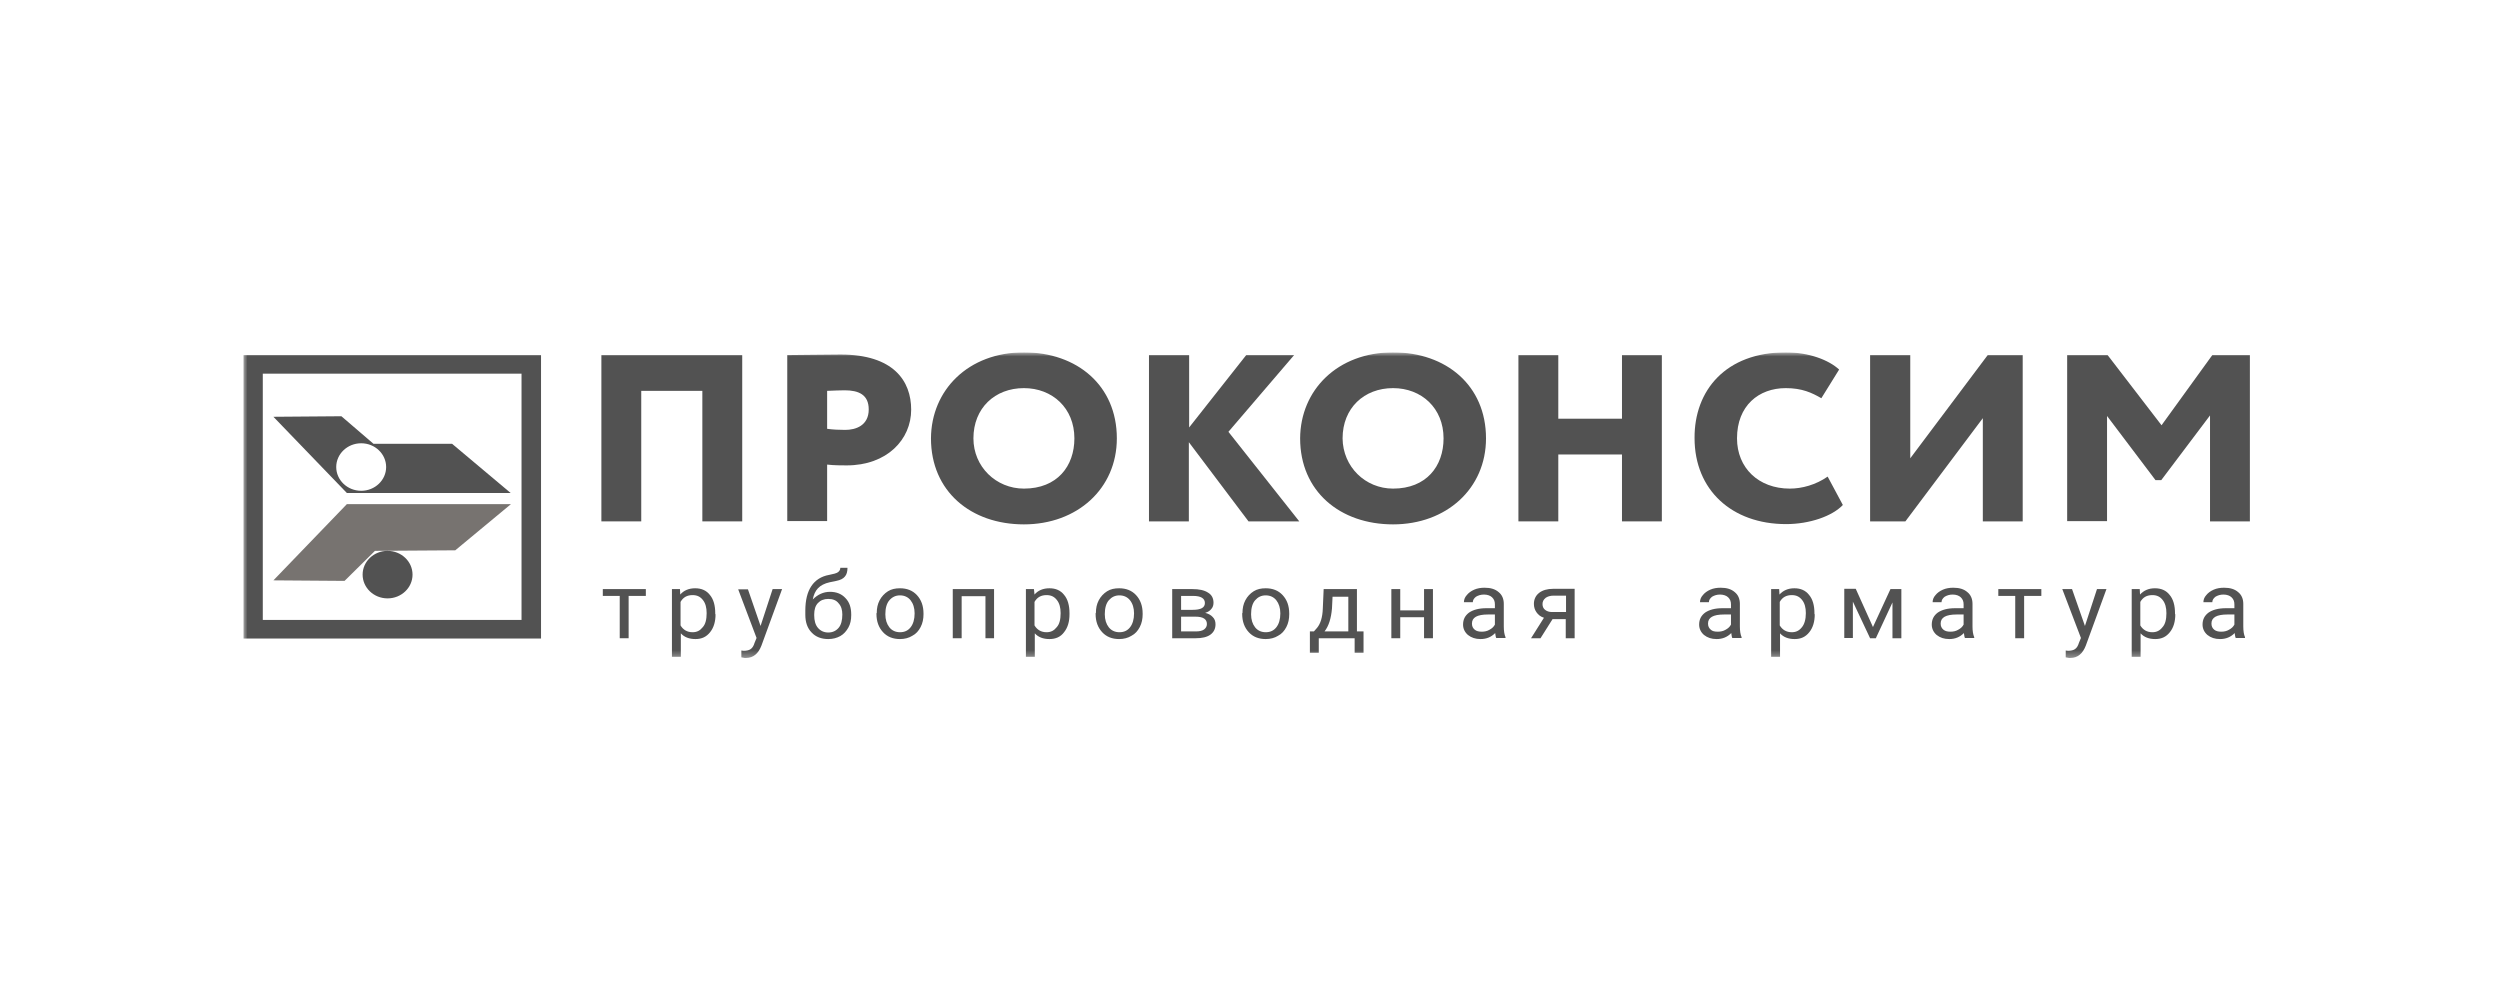 <?xml version="1.0" encoding="UTF-8"?> <svg xmlns="http://www.w3.org/2000/svg" width="298" height="120" viewBox="0 0 298 120" fill="none"><rect width="298" height="120" fill="white"></rect><g clip-path="url(#clip0_1160_387)"><mask id="mask0_1160_387" style="mask-type:luminance" maskUnits="userSpaceOnUse" x="29" y="42" width="240" height="37"><path d="M269 42H29V78.61H269V42Z" fill="white"></path></mask><g mask="url(#mask0_1160_387)"><path fill-rule="evenodd" clip-rule="evenodd" d="M60.867 58.762L53.892 52.904H44.523L40.694 49.616L32.59 49.681L41.343 58.762H60.867Z" fill="#525252"></path><path fill-rule="evenodd" clip-rule="evenodd" d="M60.901 60.096L54.268 65.597L44.694 65.662L41.07 69.243L32.59 69.178L41.343 60.096H60.901Z" fill="#777370"></path><path fill-rule="evenodd" clip-rule="evenodd" d="M43.053 58.502C41.412 58.502 40.078 57.232 40.078 55.67C40.078 54.108 41.412 52.838 43.053 52.838C44.694 52.838 46.028 54.108 46.028 55.67C46.028 57.232 44.694 58.502 43.053 58.502Z" fill="white"></path><path fill-rule="evenodd" clip-rule="evenodd" d="M46.199 71.327C44.558 71.327 43.224 70.058 43.224 68.495C43.224 66.933 44.558 65.663 46.199 65.663C47.84 65.663 49.174 66.933 49.174 68.495C49.174 70.058 47.84 71.327 46.199 71.327Z" fill="#525252"></path><path d="M62.166 44.539V73.898H31.325V44.539H62.166ZM64.491 42.326H29V76.112H64.491V42.326Z" fill="#525252"></path><path d="M83.72 46.59H76.437V62.148H71.685V42.326H88.473V62.148H83.72V46.59Z" fill="#525252"></path><path d="M93.841 62.148V42.326C95.004 42.326 98.594 42.261 100.201 42.261C106.526 42.261 108.612 45.418 108.612 48.835C108.612 52.383 105.74 55.475 100.919 55.475C100.474 55.475 99.346 55.475 98.594 55.378V62.115H93.841V62.148ZM98.594 46.59V51.114C99.278 51.212 100.064 51.244 100.748 51.244C102.013 51.244 103.552 50.723 103.552 48.803C103.552 47.045 102.355 46.524 100.68 46.524C100.064 46.524 99.585 46.557 98.594 46.59Z" fill="#525252"></path><path d="M122.05 42C128.375 42 133.128 45.938 133.128 52.253C133.128 58.242 128.41 62.506 122.05 62.506C115.724 62.506 110.972 58.568 110.972 52.253C111.006 46.492 115.416 42 122.05 42ZM122.05 58.242C126.016 58.242 128.068 55.573 128.068 52.253C128.068 48.64 125.435 46.264 122.05 46.264C118.596 46.264 116.032 48.64 116.032 52.253C116.032 55.638 118.733 58.242 122.05 58.242Z" fill="#525252"></path><path d="M136.992 42.326H141.745V50.952L148.549 42.326H154.259L146.428 51.472L154.874 62.148H148.822L141.711 52.709V62.148H136.958V42.326H136.992Z" fill="#525252"></path><path d="M166.054 42C172.379 42 177.132 45.938 177.132 52.253C177.132 58.242 172.413 62.506 166.054 62.506C159.728 62.506 154.976 58.568 154.976 52.253C155.01 46.492 159.421 42 166.054 42ZM166.054 58.242C170.02 58.242 172.072 55.573 172.072 52.253C172.072 48.64 169.439 46.264 166.054 46.264C162.6 46.264 160.036 48.64 160.036 52.253C160.07 55.638 162.738 58.242 166.054 58.242Z" fill="#525252"></path><path d="M193.34 54.174H185.749V62.148H180.996V42.326H185.749V49.91H193.34V42.326H198.092V62.148H193.34V54.174Z" fill="#525252"></path><path d="M219.668 60.195C218.403 61.529 215.702 62.473 212.898 62.473C206.436 62.473 201.991 58.405 201.991 52.22C201.957 46.557 205.684 42 212.864 42C215.634 42 217.993 42.911 219.224 44.051L217.104 47.468C215.976 46.817 214.813 46.264 212.864 46.264C209.65 46.264 207.052 48.347 207.052 52.253C207.052 55.768 209.616 58.242 213.343 58.242C214.813 58.242 216.454 57.786 217.856 56.81L219.668 60.195Z" fill="#525252"></path><path d="M222.916 62.148V42.326H227.703V54.63L236.934 42.326H241.106V62.148H236.353V49.845L227.121 62.148H222.916Z" fill="#525252"></path><path d="M246.44 42.326H251.227L257.655 50.691L263.707 42.326H268.186V62.148H263.434V49.519L257.621 57.233H256.937L251.159 49.584V62.116H246.406V42.326H246.44Z" fill="#525252"></path><path d="M76.984 71.033H74.932V76.078H73.872V71.033H71.855V70.219H76.984V71.033Z" fill="#525252"></path><path d="M85.292 73.214C85.292 74.093 85.087 74.809 84.642 75.362C84.198 75.916 83.651 76.176 82.898 76.176C82.146 76.176 81.565 75.948 81.155 75.493V78.292H80.095V70.219H81.052L81.086 70.871C81.497 70.382 82.112 70.122 82.864 70.122C83.617 70.122 84.198 70.382 84.608 70.903C85.053 71.424 85.258 72.172 85.258 73.116V73.214H85.292ZM84.232 73.084C84.232 72.433 84.095 71.912 83.787 71.522C83.48 71.131 83.104 70.936 82.556 70.936C81.907 70.936 81.428 71.196 81.121 71.749V74.549C81.428 75.069 81.907 75.362 82.556 75.362C83.069 75.362 83.445 75.167 83.753 74.776C84.095 74.418 84.232 73.832 84.232 73.084Z" fill="#525252"></path><path d="M90.66 74.614L92.097 70.219H93.225L90.763 76.957C90.387 77.934 89.771 78.422 88.951 78.422H88.746L88.37 78.357V77.543L88.643 77.576C88.985 77.576 89.293 77.51 89.464 77.38C89.669 77.25 89.84 76.99 89.942 76.632L90.182 76.046L87.993 70.252H89.156L90.66 74.614Z" fill="#525252"></path><path d="M98.935 70.545C99.721 70.545 100.337 70.806 100.781 71.294C101.26 71.782 101.465 72.433 101.465 73.247V73.344C101.465 73.898 101.362 74.386 101.123 74.809C100.884 75.232 100.576 75.59 100.166 75.818C99.755 76.046 99.277 76.176 98.73 76.176C97.909 76.176 97.225 75.916 96.746 75.395C96.234 74.874 95.994 74.158 95.994 73.279V72.791C95.994 71.554 96.234 70.578 96.712 69.862C97.191 69.146 97.909 68.69 98.832 68.527C99.345 68.43 99.721 68.332 99.892 68.202C100.063 68.072 100.166 67.909 100.166 67.681H101.02C101.02 68.137 100.918 68.495 100.713 68.722C100.508 68.983 100.166 69.146 99.687 69.243L98.9 69.406C98.285 69.536 97.806 69.797 97.499 70.122C97.191 70.448 96.986 70.903 96.883 71.457C97.464 70.871 98.148 70.545 98.935 70.545ZM98.73 71.392C98.217 71.392 97.806 71.554 97.499 71.88C97.191 72.205 97.054 72.661 97.054 73.247V73.344C97.054 73.963 97.191 74.484 97.499 74.842C97.806 75.2 98.217 75.395 98.73 75.395C99.242 75.395 99.653 75.2 99.96 74.842C100.268 74.484 100.405 73.93 100.405 73.247C100.405 72.694 100.268 72.238 99.96 71.912C99.687 71.554 99.277 71.392 98.73 71.392Z" fill="#525252"></path><path d="M104.509 73.084C104.509 72.498 104.611 72.01 104.85 71.554C105.09 71.098 105.432 70.74 105.842 70.48C106.252 70.219 106.731 70.122 107.278 70.122C108.099 70.122 108.782 70.382 109.295 70.936C109.808 71.489 110.082 72.205 110.082 73.149V73.214C110.082 73.767 109.979 74.288 109.74 74.744C109.501 75.2 109.193 75.558 108.748 75.785C108.338 76.046 107.825 76.176 107.278 76.176C106.458 76.176 105.774 75.916 105.261 75.362C104.748 74.809 104.474 74.093 104.474 73.181V73.084H104.509ZM105.534 73.214C105.534 73.865 105.705 74.386 106.013 74.776C106.321 75.167 106.765 75.362 107.278 75.362C107.825 75.362 108.235 75.167 108.543 74.776C108.851 74.386 109.022 73.832 109.022 73.116C109.022 72.465 108.851 71.945 108.543 71.554C108.235 71.163 107.791 70.968 107.278 70.968C106.765 70.968 106.355 71.163 106.013 71.554C105.705 71.912 105.534 72.465 105.534 73.214Z" fill="#525252"></path><path d="M118.526 76.078H117.467V71.066H114.629V76.078H113.569V70.219H118.492V76.078H118.526Z" fill="#525252"></path><path d="M127.485 73.214C127.485 74.093 127.28 74.809 126.836 75.362C126.426 75.916 125.844 76.176 125.093 76.176C124.34 76.176 123.758 75.948 123.348 75.493V78.292H122.288V70.219H123.246L123.314 70.871C123.724 70.382 124.34 70.122 125.093 70.122C125.844 70.122 126.426 70.382 126.836 70.903C127.28 71.424 127.485 72.172 127.485 73.116V73.214ZM126.426 73.084C126.426 72.433 126.289 71.912 125.981 71.522C125.674 71.131 125.298 70.936 124.75 70.936C124.101 70.936 123.622 71.196 123.314 71.749V74.549C123.622 75.069 124.101 75.362 124.75 75.362C125.264 75.362 125.639 75.167 125.947 74.776C126.289 74.418 126.426 73.832 126.426 73.084Z" fill="#525252"></path><path d="M130.631 73.084C130.631 72.498 130.733 72.01 130.972 71.554C131.212 71.098 131.554 70.74 131.964 70.48C132.375 70.219 132.853 70.122 133.4 70.122C134.221 70.122 134.905 70.382 135.418 70.936C135.93 71.489 136.204 72.205 136.204 73.149V73.214C136.204 73.767 136.102 74.288 135.862 74.744C135.623 75.2 135.315 75.558 134.871 75.785C134.46 76.046 133.947 76.176 133.4 76.176C132.58 76.176 131.896 75.916 131.383 75.362C130.87 74.809 130.596 74.093 130.596 73.181V73.084H130.631ZM131.691 73.214C131.691 73.865 131.862 74.386 132.169 74.776C132.477 75.167 132.922 75.362 133.434 75.362C133.982 75.362 134.392 75.167 134.699 74.776C135.008 74.386 135.178 73.832 135.178 73.116C135.178 72.465 135.008 71.945 134.699 71.554C134.392 71.163 133.947 70.968 133.434 70.968C132.922 70.968 132.512 71.163 132.169 71.554C131.862 71.912 131.691 72.465 131.691 73.214Z" fill="#525252"></path><path d="M139.726 76.078V70.219H142.12C142.94 70.219 143.556 70.35 144 70.643C144.445 70.903 144.65 71.326 144.65 71.847C144.65 72.107 144.582 72.368 144.411 72.563C144.24 72.791 144 72.954 143.658 73.051C144.034 73.149 144.342 73.312 144.547 73.54C144.787 73.767 144.889 74.06 144.889 74.418C144.889 74.939 144.684 75.362 144.274 75.655C143.863 75.948 143.282 76.078 142.53 76.078H139.726ZM140.786 72.693H142.154C143.146 72.693 143.624 72.433 143.624 71.879C143.624 71.326 143.146 71.033 142.222 71.033H140.786V72.693ZM140.786 73.507V75.265H142.53C142.974 75.265 143.282 75.2 143.522 75.037C143.727 74.874 143.863 74.679 143.863 74.386C143.863 73.8 143.419 73.507 142.496 73.507H140.786Z" fill="#525252"></path><path d="M148.103 73.084C148.103 72.498 148.206 72.01 148.445 71.554C148.684 71.098 149.026 70.74 149.437 70.48C149.847 70.219 150.326 70.122 150.873 70.122C151.693 70.122 152.377 70.382 152.89 70.936C153.403 71.489 153.676 72.205 153.676 73.149V73.214C153.676 73.767 153.574 74.288 153.334 74.744C153.095 75.2 152.788 75.558 152.343 75.785C151.933 76.046 151.419 76.176 150.873 76.176C150.052 76.176 149.368 75.916 148.855 75.362C148.342 74.809 148.069 74.093 148.069 73.181V73.084H148.103ZM149.129 73.214C149.129 73.865 149.3 74.386 149.608 74.776C149.915 75.167 150.36 75.362 150.873 75.362C151.419 75.362 151.83 75.167 152.138 74.776C152.445 74.386 152.616 73.832 152.616 73.116C152.616 72.465 152.445 71.945 152.138 71.554C151.83 71.163 151.385 70.968 150.873 70.968C150.36 70.968 149.949 71.163 149.608 71.554C149.3 71.912 149.129 72.465 149.129 73.214Z" fill="#525252"></path><path d="M156.618 75.265L156.993 74.841C157.404 74.353 157.643 73.572 157.678 72.563L157.78 70.219H161.746V75.265H162.533V77.803H161.473V76.078H157.198V77.803H156.139V75.265H156.618ZM157.883 75.265H160.72V71.131H158.84L158.772 72.531C158.669 73.702 158.395 74.614 157.883 75.265Z" fill="#525252"></path><path d="M170.807 76.078H169.747V73.572H166.909V76.078H165.849V70.219H166.909V72.758H169.747V70.219H170.807V76.078Z" fill="#525252"></path><path d="M178.363 76.079C178.295 75.948 178.261 75.753 178.226 75.46C177.748 75.948 177.166 76.176 176.483 76.176C175.867 76.176 175.389 76.013 174.979 75.688C174.602 75.362 174.397 74.939 174.397 74.451C174.397 73.833 174.636 73.377 175.115 73.019C175.594 72.693 176.278 72.498 177.166 72.498H178.192V72.042C178.192 71.684 178.09 71.424 177.851 71.196C177.646 71.001 177.303 70.871 176.893 70.871C176.517 70.871 176.21 70.968 175.935 71.131C175.696 71.326 175.56 71.522 175.56 71.782H174.499C174.499 71.489 174.602 71.196 174.841 70.936C175.047 70.675 175.355 70.448 175.73 70.285C176.106 70.122 176.517 70.057 176.961 70.057C177.68 70.057 178.226 70.22 178.636 70.578C179.047 70.903 179.252 71.391 179.252 71.977V74.679C179.252 75.2 179.321 75.655 179.457 75.948V76.046H178.363V76.079ZM176.62 75.297C176.961 75.297 177.269 75.232 177.543 75.07C177.851 74.907 178.056 74.711 178.192 74.451V73.247H177.371C176.072 73.247 175.457 73.605 175.457 74.321C175.457 74.646 175.56 74.874 175.799 75.07C176.004 75.232 176.278 75.297 176.62 75.297Z" fill="#525252"></path><path d="M187.697 70.22V76.078H186.637V73.8H185.064L183.628 76.078H182.5L184.038 73.637C183.628 73.507 183.355 73.279 183.15 72.986C182.944 72.693 182.841 72.368 182.841 71.977C182.841 71.456 183.046 71.001 183.457 70.675C183.867 70.35 184.449 70.187 185.132 70.187H187.697V70.22ZM183.867 72.01C183.867 72.303 183.97 72.531 184.175 72.693C184.381 72.856 184.654 72.954 184.996 72.954H186.671V71.001H185.167C184.791 71.001 184.483 71.098 184.243 71.261C183.97 71.489 183.867 71.717 183.867 72.01Z" fill="#525252"></path><path d="M206.503 76.079C206.435 75.948 206.401 75.753 206.367 75.46C205.888 75.948 205.307 76.176 204.623 76.176C204.007 76.176 203.529 76.013 203.118 75.688C202.742 75.362 202.537 74.939 202.537 74.451C202.537 73.833 202.777 73.377 203.255 73.019C203.734 72.693 204.417 72.498 205.307 72.498H206.333V72.042C206.333 71.684 206.23 71.424 205.991 71.196C205.786 71.001 205.443 70.871 205.033 70.871C204.657 70.871 204.349 70.968 204.076 71.131C203.837 71.326 203.7 71.522 203.7 71.782H202.64C202.64 71.489 202.742 71.196 202.982 70.936C203.187 70.675 203.495 70.448 203.871 70.285C204.247 70.122 204.657 70.057 205.102 70.057C205.82 70.057 206.367 70.22 206.777 70.578C207.188 70.903 207.393 71.391 207.393 71.977V74.679C207.393 75.2 207.461 75.655 207.598 75.948V76.046H206.503V76.079ZM204.76 75.297C205.102 75.297 205.409 75.232 205.683 75.07C205.991 74.907 206.196 74.711 206.333 74.451V73.247H205.512C204.212 73.247 203.597 73.605 203.597 74.321C203.597 74.646 203.7 74.874 203.939 75.07C204.11 75.232 204.383 75.297 204.76 75.297Z" fill="#525252"></path><path d="M216.317 73.214C216.317 74.093 216.112 74.809 215.667 75.362C215.223 75.916 214.676 76.176 213.924 76.176C213.171 76.176 212.59 75.948 212.18 75.493V78.292H211.12V70.219H212.077L212.112 70.871C212.556 70.382 213.137 70.122 213.889 70.122C214.642 70.122 215.223 70.382 215.633 70.903C216.078 71.424 216.283 72.172 216.283 73.116V73.214H216.317ZM215.257 73.084C215.257 72.433 215.12 71.912 214.813 71.522C214.505 71.131 214.129 70.936 213.582 70.936C212.932 70.936 212.454 71.196 212.146 71.749V74.549C212.454 75.069 212.932 75.362 213.582 75.362C214.094 75.362 214.47 75.167 214.779 74.776C215.086 74.418 215.257 73.832 215.257 73.084Z" fill="#525252"></path><path d="M223.257 74.744L225.343 70.22H226.642V76.078H225.582V71.814L223.599 76.078H222.915L220.863 71.717V76.046H219.838V70.187H221.206L223.257 74.744Z" fill="#525252"></path><path d="M234.233 76.079C234.165 75.948 234.131 75.753 234.097 75.46C233.618 75.948 233.036 76.176 232.353 76.176C231.737 76.176 231.259 76.013 230.848 75.688C230.472 75.362 230.267 74.939 230.267 74.451C230.267 73.833 230.506 73.377 230.985 73.019C231.464 72.693 232.147 72.498 233.036 72.498H234.062V72.042C234.062 71.684 233.96 71.424 233.721 71.196C233.516 71.001 233.173 70.871 232.763 70.871C232.387 70.871 232.079 70.968 231.806 71.131C231.566 71.326 231.43 71.522 231.43 71.782H230.37C230.37 71.489 230.472 71.196 230.711 70.936C230.916 70.675 231.225 70.448 231.601 70.285C231.976 70.122 232.387 70.057 232.831 70.057C233.55 70.057 234.097 70.22 234.507 70.578C234.917 70.903 235.122 71.391 235.122 71.977V74.679C235.122 75.2 235.191 75.655 235.327 75.948V76.046H234.233V76.079ZM232.49 75.297C232.831 75.297 233.139 75.232 233.412 75.07C233.721 74.907 233.926 74.711 234.062 74.451V73.247H233.241C231.942 73.247 231.327 73.605 231.327 74.321C231.327 74.646 231.43 74.874 231.669 75.07C231.874 75.232 232.147 75.297 232.49 75.297Z" fill="#525252"></path><path d="M243.328 71.033H241.276V76.078H240.216V71.033H238.199V70.219H243.328V71.033Z" fill="#525252"></path><path d="M248.525 74.614L249.961 70.219H251.089L248.628 76.957C248.252 77.934 247.636 78.422 246.816 78.422H246.611L246.234 78.357V77.543L246.507 77.576C246.85 77.576 247.157 77.51 247.328 77.38C247.533 77.25 247.704 76.99 247.807 76.632L248.047 76.046L245.824 70.219H246.987L248.525 74.614Z" fill="#525252"></path><path d="M259.296 73.214C259.296 74.093 259.091 74.809 258.646 75.362C258.202 75.916 257.655 76.176 256.902 76.176C256.15 76.176 255.569 75.948 255.159 75.493V78.292H254.099V70.219H255.056L255.091 70.871C255.535 70.382 256.116 70.122 256.868 70.122C257.621 70.122 258.202 70.382 258.612 70.903C259.057 71.424 259.262 72.172 259.262 73.116V73.214H259.296ZM258.236 73.084C258.236 72.433 258.099 71.912 257.792 71.522C257.484 71.131 257.107 70.936 256.561 70.936C255.911 70.936 255.432 71.196 255.125 71.749V74.549C255.432 75.069 255.911 75.362 256.561 75.362C257.073 75.362 257.45 75.167 257.757 74.776C258.099 74.418 258.236 73.832 258.236 73.084Z" fill="#525252"></path><path d="M266.511 76.079C266.442 75.948 266.408 75.753 266.374 75.46C265.895 75.948 265.314 76.176 264.63 76.176C264.015 76.176 263.535 76.013 263.125 75.688C262.749 75.362 262.544 74.939 262.544 74.451C262.544 73.833 262.784 73.377 263.262 73.019C263.741 72.693 264.425 72.498 265.314 72.498H266.34V72.042C266.34 71.684 266.237 71.424 265.997 71.196C265.792 71.001 265.45 70.871 265.04 70.871C264.664 70.871 264.356 70.968 264.083 71.131C263.844 71.326 263.707 71.522 263.707 71.782H262.647C262.647 71.489 262.749 71.196 262.989 70.936C263.194 70.675 263.501 70.448 263.878 70.285C264.254 70.122 264.664 70.057 265.109 70.057C265.826 70.057 266.374 70.22 266.784 70.578C267.194 70.903 267.4 71.391 267.4 71.977V74.679C267.4 75.2 267.468 75.655 267.605 75.948V76.046H266.511V76.079ZM264.766 75.297C265.109 75.297 265.416 75.232 265.69 75.07C265.997 74.907 266.203 74.711 266.34 74.451V73.247H265.519C264.22 73.247 263.605 73.605 263.605 74.321C263.605 74.646 263.707 74.874 263.946 75.07C264.151 75.232 264.425 75.297 264.766 75.297Z" fill="#525252"></path></g></g><defs><clipPath id="clip0_1160_387"><rect width="240" height="36.61" fill="white" transform="translate(29 42)"></rect></clipPath></defs></svg> 